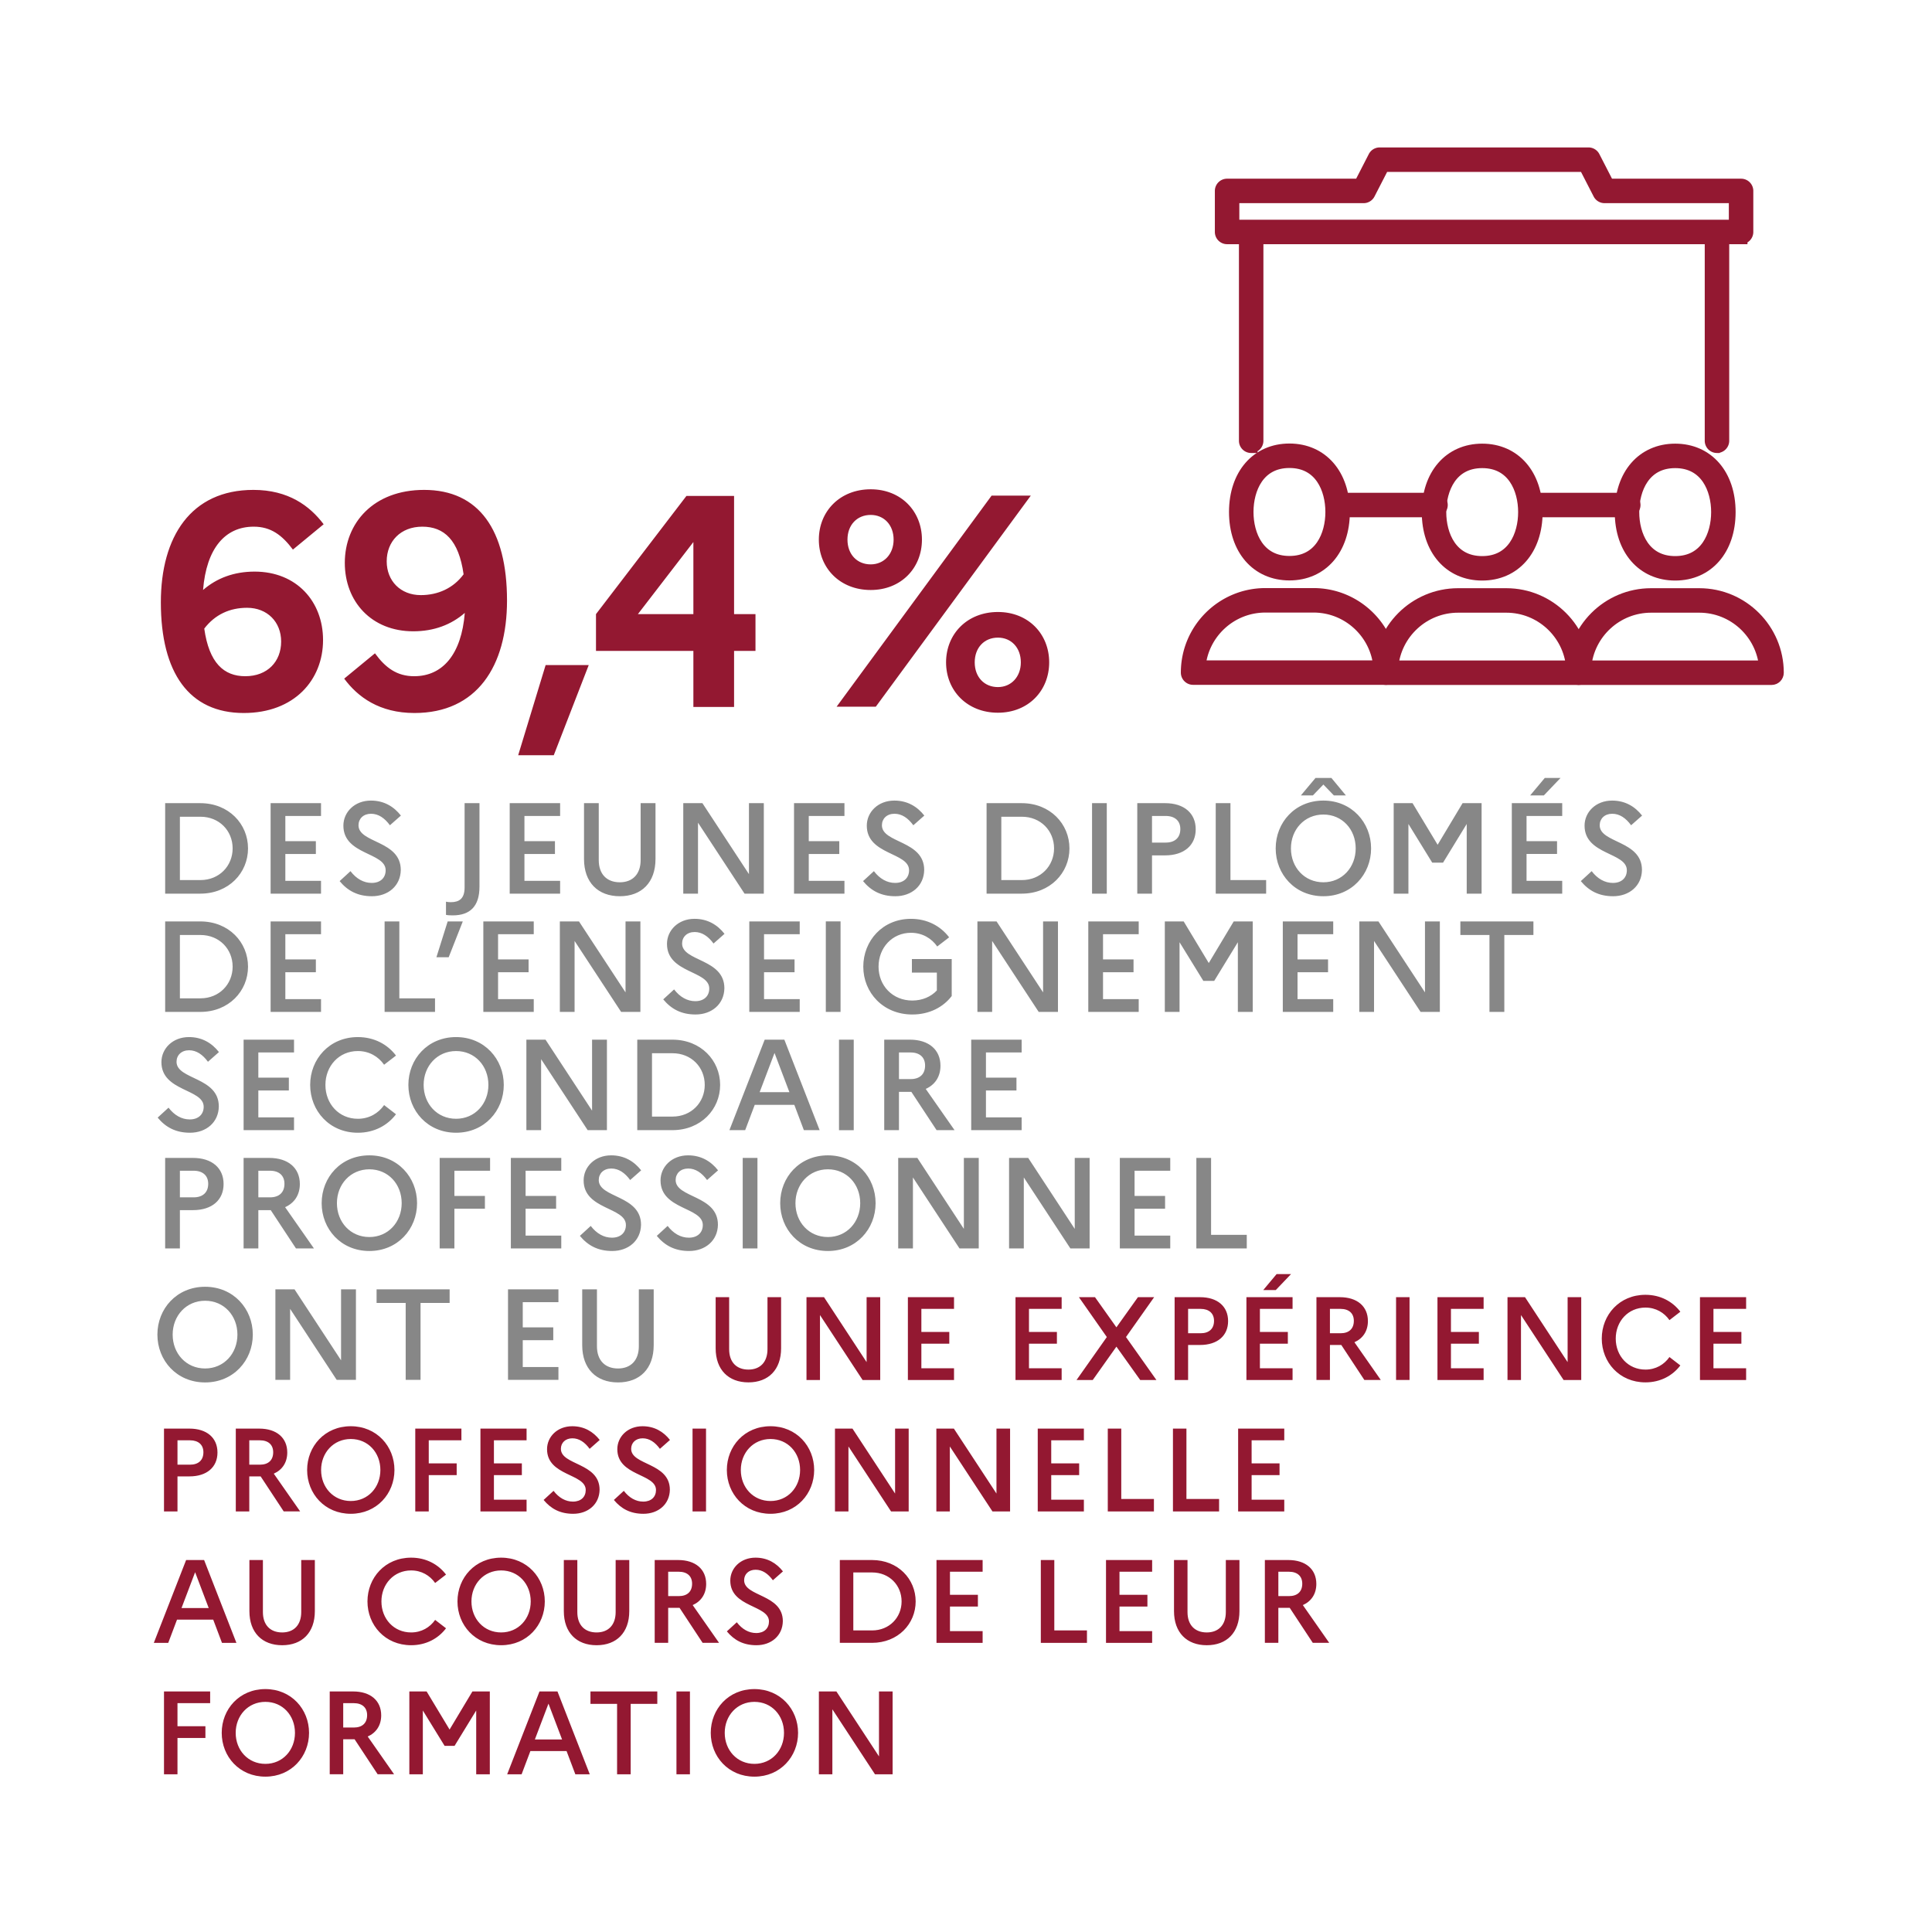<svg fill="none" xmlns="http://www.w3.org/2000/svg" viewBox="0 0 628 628"><path d="M565.939 77.297h-167.07c-1.051 0-1.9-.85-1.9-1.9V62.06c0-1.05.849-1.9 1.9-1.9h43.218l4.691-9.125A1.894 1.894 0 0 1 448.467 50h67.873c.714 0 1.363.401 1.69 1.036l4.691 9.126h43.218c1.05 0 1.9.85 1.9 1.9v13.335c0 1.05-.85 1.9-1.9 1.9Zm-165.171-3.8h163.271v-9.536h-42.476a1.903 1.903 0 0 1-1.694-1.032l-4.691-9.125h-65.553l-4.691 9.125a1.897 1.897 0 0 1-1.69 1.032h-42.476v9.536Z" stroke="#931831" stroke-width="4.154" stroke-miterlimit="10" stroke-linecap="round"/><path d="M558.107 145.17c-1.05 0-1.9-.849-1.9-1.899V77.727a1.899 1.899 0 1 1 3.8 0v65.544c0 1.05-.85 1.899-1.9 1.899ZM529.271 166.052h-31.324c-1.051 0-1.9-.849-1.9-1.899 0-1.051.849-1.9 1.9-1.9h31.324c1.051 0 1.9.849 1.9 1.9 0 1.05-.849 1.899-1.9 1.899ZM466.615 166.052H435.29a1.897 1.897 0 0 1-1.899-1.899c0-1.051.849-1.9 1.899-1.9h31.325a1.899 1.899 0 1 1 0 3.799ZM406.697 145.17c-1.051 0-1.9-.849-1.9-1.899V77.727c0-1.05.849-1.9 1.9-1.9 1.05 0 1.899.85 1.899 1.9v65.544c0 1.05-.849 1.899-1.899 1.899ZM450.464 220.53h-62.65c-1.05 0-1.9-.849-1.9-1.9 0-14.003 11.389-25.397 25.392-25.397h15.665c14.003 0 25.392 11.394 25.392 25.397 0 1.051-.849 1.9-1.899 1.9Zm-60.666-3.799h58.682c-.966-11.021-10.241-19.693-21.509-19.693h-15.665c-11.268 0-20.547 8.672-21.508 19.693Z" stroke="#931831" stroke-width="4.154" stroke-miterlimit="10" stroke-linecap="round"/><path d="M419.135 186.593c-10.502 0-17.565-8.108-17.565-20.174 0-12.061 7.063-20.174 17.565-20.174 10.502 0 17.56 8.113 17.56 20.174 0 12.066-7.058 20.174-17.56 20.174Zm0-36.548c-10.157 0-13.761 8.822-13.761 16.374s3.604 16.374 13.761 16.374 13.76-8.822 13.76-16.374-3.603-16.374-13.76-16.374ZM513.117 220.57h-62.655c-1.05 0-1.9-.849-1.9-1.9 0-14.003 11.394-25.397 25.397-25.397h15.665c13.999 0 25.392 11.394 25.392 25.397 0 1.051-.849 1.9-1.899 1.9Zm-60.671-3.799h58.687c-.966-11.021-10.246-19.693-21.509-19.693h-15.665c-11.267 0-20.547 8.672-21.513 19.693ZM481.791 186.633c-10.502 0-17.564-8.108-17.564-20.174 0-12.061 7.062-20.173 17.564-20.173 10.502 0 17.565 8.112 17.565 20.173 0 12.066-7.063 20.174-17.565 20.174Zm0-36.548c-10.157 0-13.76 8.822-13.76 16.374 0 7.553 3.603 16.375 13.76 16.375s13.76-8.822 13.76-16.375c0-7.552-3.603-16.374-13.76-16.374Z" stroke="#931831" stroke-width="4.154" stroke-miterlimit="10" stroke-linecap="round"/><path d="M575.846 220.57h-62.649c-1.051 0-1.9-.849-1.9-1.9 0-14.003 11.389-25.397 25.392-25.397h15.665c13.998 0 25.392 11.394 25.392 25.397 0 1.051-.849 1.9-1.9 1.9Zm-60.666-3.799h58.683c-.967-11.021-10.246-19.693-21.509-19.693h-15.665c-11.268 0-20.547 8.672-21.509 19.693ZM544.522 186.633c-10.503 0-17.565-8.108-17.565-20.174 0-12.061 7.062-20.173 17.565-20.173 10.507 0 17.564 8.112 17.564 20.173 0 12.066-7.057 20.174-17.564 20.174Zm0-36.548c-10.157 0-13.761 8.822-13.761 16.374 0 7.553 3.604 16.375 13.761 16.375 10.156 0 13.765-8.822 13.765-16.375 0-7.552-3.609-16.374-13.765-16.374Z" stroke="#931831" stroke-width="4.154" stroke-miterlimit="10" stroke-linecap="round"/><path d="M66.396 204.323c1.568 11.174 6.371 15.482 13.326 15.482 7.253 0 11.664-4.803 11.664-11.267 0-6.372-4.509-10.974-11.076-10.974-5.583 0-10.386 2.152-13.914 6.759Zm38.807-33.911-9.994 8.234c-3.529-4.705-7.155-7.45-12.743-7.45-9.307 0-15.384 7.058-16.462 20.58 4.41-3.823 9.998-5.975 16.756-5.975 13.625 0 22.247 9.7 22.247 22.247 0 12.934-9.308 23.716-25.775 23.716-17.737 0-26.947-13.032-26.947-35.969 0-21.359 9.798-36.553 30.083-36.553 11.37 0 18.33 5.191 22.835 11.17ZM136.776 193.442c5.587 0 10.586-2.25 13.914-6.759-1.564-11.174-6.367-15.487-13.424-15.487-7.058 0-11.567 4.807-11.567 11.267 0 6.377 4.509 10.979 11.077 10.979Zm-24.893 27.147 9.998-8.229c3.426 4.705 7.151 7.445 12.738 7.445 9.312 0 15.385-7.156 16.463-20.58-4.406 3.828-9.993 5.979-16.757 5.979-13.62 0-22.246-9.704-22.246-22.246 0-12.939 9.312-23.716 25.775-23.716 17.835 0 26.951 13.032 26.951 35.969 0 21.359-9.802 36.553-30.088 36.553-11.366 0-18.423-5.191-22.834-11.175ZM168.437 245.485l8.921-29.306 14.012.001-11.364 29.304-11.569.001ZM225.383 199.619v-23.427l-18.031 23.427h18.031Zm-31.656 0 29.401-38.415h15.483v38.415h6.96v11.959h-6.96v18.227h-13.228v-18.227h-31.656v-11.959ZM331.824 215.299c0-4.798-3.136-8.037-7.449-8.037-4.411 0-7.543 3.239-7.543 8.037 0 4.799 3.132 8.038 7.543 8.038 4.313 0 7.449-3.333 7.449-8.038Zm9.214 0c0 9.214-6.763 16.37-16.663 16.37-9.994 0-16.855-7.156-16.855-16.37 0-9.214 6.861-16.369 16.855-16.369 9.9 0 16.663 7.155 16.663 16.369Zm-50.569-39.89c0-4.798-3.137-8.033-7.45-8.033-4.411 0-7.548 3.235-7.548 8.033 0 4.803 3.137 8.043 7.548 8.043 4.313 0 7.45-3.338 7.45-8.043Zm31.847-14.301h12.743l-50.374 68.601h-12.742l50.373-68.601Zm-22.638 14.301c0 9.219-6.759 16.37-16.659 16.37-9.998 0-16.855-7.151-16.855-16.37 0-9.209 6.857-16.365 16.855-16.365 9.9 0 16.659 7.156 16.659 16.365Z" fill="#931831"/><path d="M58.475 265.481v20.589h6.684c6.091 0 10.46-4.579 10.46-10.296 0-5.756-4.369-10.293-10.46-10.293h-6.684Zm-4.79-4.411h11.427c9.247 0 15.51 6.764 15.51 14.704 0 7.944-6.263 14.707-15.51 14.707H53.686V261.07ZM87.963 261.069h16.388v4.164h-11.6v8.187h9.92v4.164h-9.92v8.738h11.6v4.163H87.963v-29.416ZM113.927 283.172c1.891 2.479 4.285 3.823 6.89 3.823 2.856 0 4.541-1.68 4.541-4.117 0-5.881-13.741-4.915-13.741-14.498 0-4.411 3.655-8.15 8.948-8.15 4.247 0 7.44 1.933 9.75 4.874l-3.57 3.15c-1.727-2.352-3.744-3.739-6.138-3.739-2.479 0-4.075 1.597-4.075 3.739 0 5.882 13.741 4.878 13.741 14.54-.084 5.167-4.116 8.528-9.372 8.528-4.621 0-7.898-1.764-10.503-4.915l3.529-3.235ZM147.153 297.545c-.882 0-1.638-.042-2.184-.168v-4.285c.462.121.966.163 1.554.163 2.731 0 4.495-1.13 4.495-4.789v-27.395h4.836v27.143c0 6.432-3.114 9.331-8.701 9.331ZM165.68 261.069h16.388v4.164h-11.599v8.187h9.919v4.164h-9.919v8.738h11.599v4.163H165.68v-29.416ZM208.241 261.069h4.831v18.152c0 7.609-4.495 12.099-11.595 12.099-7.104 0-11.641-4.49-11.641-12.099v-18.152h4.789v18.489c0 4.621 2.647 7.23 6.852 7.23 4.117 0 6.764-2.609 6.764-7.23v-18.489ZM222.098 261.069h6.222l15.128 23.068v-23.068h4.831v29.416h-6.26l-15.132-23.072v23.072h-4.789v-29.416ZM258.102 261.069h16.388v4.164h-11.599v8.187h9.918v4.164h-9.918v8.738h11.599v4.163h-16.388v-29.416ZM284.064 283.172c1.89 2.479 4.285 3.823 6.889 3.823 2.857 0 4.542-1.68 4.542-4.117 0-5.881-13.742-4.915-13.742-14.498 0-4.411 3.655-8.15 8.948-8.15 4.248 0 7.441 1.933 9.751 4.874l-3.571 3.15c-1.727-2.352-3.743-3.739-6.138-3.739-2.478 0-4.074 1.597-4.074 3.739 0 5.882 13.741 4.878 13.741 14.54-.084 5.167-4.117 8.528-9.373 8.528-4.621 0-7.897-1.764-10.502-4.915l3.529-3.235ZM325.48 265.481v20.589h6.685c6.091 0 10.46-4.579 10.46-10.296 0-5.756-4.369-10.293-10.46-10.293h-6.685Zm-4.789-4.411h11.427c9.247 0 15.511 6.764 15.511 14.704 0 7.944-6.264 14.707-15.511 14.707h-11.427V261.07ZM359.762 261.065h-4.789v29.416h4.789v-29.416ZM374.465 265.23v8.654h4.453c2.987 0 4.752-1.596 4.752-4.411 0-2.646-1.765-4.243-4.752-4.243h-4.453Zm-4.789-4.163h9.032c6.18 0 9.961 3.281 9.961 8.49 0 5.21-3.781 8.486-9.961 8.486h-4.243v12.44h-4.789v-29.416ZM395.172 261.069h4.789v25h11.599v4.416h-16.388v-29.416ZM422.856 258.549l4.752-5.676h5.167l4.705 5.676h-3.907l-3.408-3.533-3.402 3.533h-3.907Zm17.816 17.224c0-6.176-4.369-11.007-10.507-11.007-6.133 0-10.544 4.873-10.544 11.007 0 6.184 4.411 11.015 10.544 11.015 6.138 0 10.507-4.877 10.507-11.015Zm5.004 0c0 8.406-6.306 15.548-15.511 15.548-9.242 0-15.501-7.142-15.501-15.548 0-8.397 6.259-15.544 15.501-15.544 9.205 0 15.511 7.147 15.511 15.544ZM453.02 261.069h6.133l8.154 13.527 8.108-13.527h6.18v29.416h-4.836v-22.652l-7.687 12.565h-3.529l-7.734-12.565v22.652h-4.789v-29.416ZM497.383 258.548l4.752-5.675h5.12l-5.419 5.675h-4.453Zm-5.965 2.521h16.384v4.164h-11.595v8.191h9.914v4.159h-9.914v8.738h11.595v4.164h-16.384v-29.416ZM517.376 283.172c1.891 2.479 4.285 3.823 6.895 3.823 2.856 0 4.537-1.68 4.537-4.117 0-5.881-13.742-4.915-13.742-14.498 0-4.411 3.655-8.15 8.953-8.15 4.242 0 7.435 1.933 9.746 4.874l-3.571 3.15c-1.722-2.352-3.744-3.739-6.133-3.739-2.484 0-4.075 1.597-4.075 3.739 0 5.882 13.737 4.878 13.737 14.54-.084 5.167-4.117 8.528-9.373 8.528-4.621 0-7.898-1.764-10.502-4.915l3.528-3.235ZM58.475 303.922v20.589h6.684c6.091 0 10.46-4.579 10.46-10.297 0-5.755-4.369-10.292-10.46-10.292h-6.684Zm-4.79-4.411h11.427c9.247 0 15.51 6.763 15.51 14.703 0 7.944-6.263 14.708-15.51 14.708H53.686v-29.411ZM87.963 299.51h16.388v4.163h-11.6v8.187h9.92v4.164h-9.92v8.738h11.6v4.164H87.963V299.51ZM125.016 299.51h4.789v25h11.599v4.416h-16.388V299.51ZM141.86 311.147l3.655-11.636 4.918-.002-4.585 11.638h-3.988ZM157.109 299.51h16.389v4.163h-11.6v8.187h9.919v4.164h-9.919v8.738h11.6v4.164h-16.389V299.51ZM181.98 299.51h6.222l15.128 23.067V299.51h4.832v29.416h-6.26l-15.132-23.073v23.073h-4.79V299.51ZM219.115 321.612c1.89 2.479 4.285 3.823 6.889 3.823 2.857 0 4.542-1.68 4.542-4.117 0-5.881-13.742-4.915-13.742-14.498 0-4.41 3.655-8.154 8.948-8.154 4.248 0 7.44 1.937 9.751 4.878l-3.571 3.15c-1.727-2.352-3.743-3.738-6.138-3.738-2.478 0-4.075 1.596-4.075 3.738 0 5.882 13.742 4.878 13.742 14.54-.084 5.167-4.117 8.528-9.373 8.528-4.621 0-7.897-1.764-10.502-4.915l3.529-3.235ZM243.562 299.51h16.389v4.163h-11.599v8.187h9.918v4.164h-9.918v8.738h11.599v4.164h-16.389V299.51ZM273.223 299.503h-4.789v29.416h4.789v-29.416ZM304.526 321.949v-5.797h-8.113v-4.415h12.944v12.019c-2.773 3.655-7.31 6.007-12.813 6.007-9.499 0-15.931-7.141-15.931-15.548 0-8.402 6.264-15.548 15.506-15.548 5.34 0 9.667 2.395 12.398 6.012l-3.865 2.978c-1.849-2.642-4.831-4.453-8.533-4.453-6.133 0-10.544 4.878-10.544 11.011 0 6.18 4.579 11.011 10.969 11.011 3.277 0 6.091-1.26 7.982-3.277ZM317.711 299.51h6.222l15.123 23.067V299.51h4.836v29.416h-6.259L322.5 305.853v23.073h-4.789V299.51ZM353.75 299.51h16.388v4.163h-11.599v8.187h9.919v4.164h-9.919v8.738h11.599v4.164H353.75V299.51ZM378.625 299.51h6.133l8.155 13.527 8.108-13.527h6.18v29.416h-4.836v-22.653l-7.688 12.57h-3.529l-7.734-12.57v22.653h-4.789V299.51ZM416.977 299.51h16.388v4.163h-11.599v8.187h9.918v4.164h-9.918v8.738h11.599v4.164h-16.388V299.51ZM441.844 299.51h6.222l15.123 23.067V299.51h4.836v29.416h-6.26l-15.132-23.073v23.073h-4.789V299.51ZM474.695 299.51h23.745v4.411h-9.457v25.005h-4.831v-25.005h-9.457v-4.411ZM54.779 360.048c1.89 2.478 4.285 3.823 6.89 3.823 2.856 0 4.54-1.681 4.54-4.117 0-5.881-13.74-4.915-13.74-14.498 0-4.411 3.654-8.154 8.947-8.154 4.248 0 7.44 1.937 9.751 4.877l-3.57 3.151c-1.728-2.353-3.744-3.739-6.139-3.739-2.478 0-4.075 1.597-4.075 3.739 0 5.881 13.742 4.878 13.742 14.54-.084 5.167-4.117 8.528-9.373 8.528-4.62 0-7.897-1.765-10.502-4.915l3.529-3.235ZM79.184 337.945h16.388v4.163h-11.6v8.188h9.92v4.163h-9.92v8.738h11.6v4.164H79.184v-29.416ZM124.854 359.21l3.865 2.982c-2.731 3.613-7.057 6.008-12.397 6.008-9.242 0-15.502-7.142-15.502-15.548 0-8.402 6.26-15.548 15.502-15.548 5.34 0 9.666 2.394 12.397 6.011l-3.865 2.978c-1.848-2.641-4.831-4.452-8.532-4.452-6.134 0-10.545 4.877-10.545 11.011 0 6.18 4.411 11.011 10.545 11.011 3.701 0 6.684-1.811 8.532-4.453ZM158.755 352.65c0-6.176-4.373-11.007-10.507-11.007-6.133 0-10.544 4.878-10.544 11.007 0 6.18 4.411 11.011 10.544 11.011 6.134 0 10.507-4.878 10.507-11.011Zm4.999 0c0 8.406-6.301 15.548-15.506 15.548-9.242 0-15.506-7.142-15.506-15.548 0-8.402 6.264-15.548 15.506-15.548 9.205 0 15.506 7.146 15.506 15.548ZM171.102 337.945h6.222l15.128 23.068v-23.068h4.831v29.416h-6.26l-15.132-23.073v23.073h-4.789v-29.416ZM211.934 342.357v20.589h6.684c6.091 0 10.46-4.579 10.46-10.296 0-5.756-4.369-10.293-10.46-10.293h-6.684Zm-4.789-4.411h11.426c9.247 0 15.511 6.764 15.511 14.704 0 7.944-6.264 14.707-15.511 14.707h-11.426v-29.411ZM256.595 355.007l-4.836-12.738-4.831 12.738h9.667Zm-8.029-17.061h6.39l11.469 29.411H261.3l-3.109-8.233h-12.86l-3.108 8.233h-5.125l11.468-29.411ZM277.508 337.948h-4.789v29.416h4.789v-29.416ZM292.211 342.107v8.654h3.781c2.987 0 4.709-1.597 4.709-4.411 0-2.647-1.722-4.243-4.709-4.243h-3.781Zm-4.789-4.164h8.318c6.18 0 9.961 3.282 9.961 8.491 0 3.529-1.765 6.175-4.79 7.52l9.369 13.405h-5.84l-8.196-12.439h-4.033v12.439h-4.789v-29.416ZM315.695 337.945h16.389v4.163h-11.6v8.188h9.919v4.163h-9.919v8.738h11.6v4.164h-16.389v-29.416ZM58.475 380.546v8.654h4.453c2.987 0 4.751-1.596 4.751-4.411 0-2.646-1.764-4.243-4.751-4.243h-4.453Zm-4.79-4.163h9.032c6.18 0 9.961 3.281 9.961 8.49s-3.78 8.486-9.96 8.486h-4.243v12.44h-4.79v-29.416ZM83.975 380.546v8.654h3.785c2.983 0 4.7-1.596 4.7-4.411 0-2.646-1.717-4.243-4.7-4.243h-3.785Zm-4.79-4.163h8.318c6.18 0 9.961 3.281 9.961 8.49 0 3.529-1.764 6.176-4.789 7.52l9.368 13.406h-5.84l-8.196-12.44h-4.032v12.44h-4.79v-29.416ZM130.568 391.09c0-6.175-4.374-11.006-10.507-11.006-6.134 0-10.545 4.873-10.545 11.006 0 6.18 4.411 11.011 10.545 11.011 6.133 0 10.507-4.877 10.507-11.011Zm4.999 0c0 8.407-6.302 15.548-15.506 15.548-9.242 0-15.506-7.141-15.506-15.548 0-8.402 6.264-15.543 15.506-15.543 9.204 0 15.506 7.141 15.506 15.543ZM142.914 376.385h16.388v4.163h-11.599v8.187h9.919v4.164h-9.919v12.902h-4.789v-29.416ZM166.055 376.385h16.388v4.163h-11.599v8.187h9.919v4.164h-9.919v8.738h11.599v4.164h-16.388v-29.416ZM192.021 398.489c1.89 2.478 4.285 3.822 6.889 3.822 2.857 0 4.542-1.68 4.542-4.116 0-5.882-13.742-4.916-13.742-14.498 0-4.411 3.655-8.15 8.948-8.15 4.248 0 7.441 1.932 9.751 4.873l-3.571 3.151c-1.727-2.353-3.743-3.739-6.138-3.739-2.478 0-4.074 1.596-4.074 3.739 0 5.881 13.741 4.877 13.741 14.539-.084 5.168-4.117 8.528-9.373 8.528-4.621 0-7.897-1.764-10.502-4.915l3.529-3.234ZM217.017 398.489c1.89 2.478 4.285 3.822 6.89 3.822 2.856 0 4.541-1.68 4.541-4.116 0-5.882-13.741-4.916-13.741-14.498 0-4.411 3.654-8.15 8.948-8.15 4.247 0 7.44 1.932 9.75 4.873l-3.57 3.151c-1.728-2.353-3.744-3.739-6.138-3.739-2.479 0-4.075 1.596-4.075 3.739 0 5.881 13.741 4.877 13.741 14.539-.084 5.168-4.117 8.528-9.372 8.528-4.621 0-7.898-1.764-10.503-4.915l3.529-3.234ZM246.211 376.386h-4.789v29.416h4.789v-29.416ZM279.615 391.09c0-6.175-4.374-11.006-10.507-11.006-6.134 0-10.545 4.873-10.545 11.006 0 6.18 4.411 11.011 10.545 11.011 6.133 0 10.507-4.877 10.507-11.011Zm4.999 0c0 8.407-6.302 15.548-15.506 15.548-9.242 0-15.506-7.141-15.506-15.548 0-8.402 6.264-15.543 15.506-15.543 9.204 0 15.506 7.141 15.506 15.543ZM291.961 376.385h6.222l15.123 23.067v-23.067h4.836v29.416h-6.259l-15.133-23.073v23.073h-4.789v-29.416ZM328 376.385h6.222l15.123 23.067v-23.067h4.836v29.416h-6.259l-15.133-23.073v23.073H328v-29.416ZM364.004 376.385h16.388v4.163h-11.599v8.187h9.919v4.164h-9.919v8.738h11.599v4.164h-16.388v-29.416ZM388.875 376.385h4.789v25h11.599v4.416h-16.388v-29.416ZM77.175 433.815c0-6.176-4.373-11.007-10.507-11.007-6.133 0-10.544 4.878-10.544 11.007 0 6.18 4.41 11.011 10.544 11.011 6.133 0 10.507-4.878 10.507-11.011Zm5 0c0 8.406-6.302 15.548-15.507 15.548-9.242 0-15.506-7.142-15.506-15.548 0-8.402 6.264-15.548 15.506-15.548 9.205 0 15.506 7.146 15.506 15.548ZM89.518 419.109h6.222l15.123 23.068v-23.068h4.836v29.416h-6.26l-15.132-23.072v23.072h-4.79v-29.416ZM122.41 419.109h23.745v4.411h-9.457v25.005h-4.831V423.52h-9.457v-4.411ZM165.133 419.109h16.388v4.164h-11.599v8.187h9.919v4.164h-9.919v8.738h11.599v4.163h-16.388v-29.416ZM207.655 419.109h4.831v18.153c0 7.608-4.495 12.099-11.595 12.099-7.104 0-11.641-4.491-11.641-12.099v-18.153h4.789v18.489c0 4.621 2.647 7.23 6.852 7.23 4.117 0 6.764-2.609 6.764-7.23v-18.489Z" fill="#878787"/><path d="M249.471 421.649h4.425v16.617c0 6.959-4.117 11.076-10.619 11.076-6.498 0-10.652-4.117-10.652-11.076v-16.617h4.388v16.92c0 4.229 2.422 6.619 6.264 6.619 3.771 0 6.194-2.39 6.194-6.619v-16.92ZM262.152 421.649h5.695l13.844 21.112v-21.112h4.425v26.923h-5.732l-13.849-21.116v21.116h-4.383v-26.923ZM295.109 421.649h14.998v3.804h-10.615v7.501h9.079v3.809h-9.079v8h10.615v3.809h-14.998v-26.923ZM330.09 421.649h15.002v3.804h-10.619v7.501h9.078v3.809h-9.078v8h10.619v3.809H330.09v-26.923ZM349.93 448.57l9.844-13.961-9.074-12.962h5.228l6.964 9.807 6.997-9.807h5.27l-9.154 12.962 9.886 13.961h-5.269l-7.73-10.843-7.692 10.843h-5.27ZM386.195 425.455v7.921h4.08c2.726 0 4.346-1.456 4.346-4.037 0-2.423-1.62-3.884-4.346-3.884h-4.08Zm-4.383-3.804h8.272c5.648 0 9.111 2.997 9.111 7.767 0 4.766-3.463 7.767-9.111 7.767h-3.889v11.384h-4.383v-26.918ZM410.614 419.342l4.345-5.195h4.691l-4.962 5.195h-4.074Zm-5.462 2.306h14.998v3.809h-10.615v7.496h9.079v3.809h-9.079v8h10.615v3.809h-14.998v-26.923ZM432.297 425.455v7.921h3.463c2.731 0 4.309-1.456 4.309-4.037 0-2.423-1.578-3.884-4.309-3.884h-3.463Zm-4.383-3.804h7.613c5.653 0 9.116 2.997 9.116 7.767 0 3.23-1.615 5.652-4.383 6.88l8.575 12.271h-5.345l-7.501-11.384h-3.692v11.384h-4.383v-26.918ZM458.176 421.645h-4.383v26.923h4.383v-26.923ZM467.25 421.649h15.002v3.804h-10.619v7.501h9.079v3.809h-9.079v8h10.619v3.809H467.25v-26.923ZM490.016 421.649h5.694l13.845 21.112v-21.112h4.425v26.923h-5.737l-13.844-21.116v21.116h-4.383v-26.923ZM542.66 441.108l3.538 2.731c-2.502 3.309-6.465 5.503-11.347 5.503-8.463 0-14.195-6.544-14.195-14.232 0-7.697 5.732-14.232 14.195-14.232 4.882 0 8.845 2.194 11.347 5.504l-3.538 2.73c-1.695-2.427-4.425-4.079-7.809-4.079-5.616 0-9.653 4.462-9.653 10.077 0 5.653 4.037 10.078 9.653 10.078 3.384 0 6.114-1.653 7.809-4.08ZM552.578 421.649h15.002v3.804h-10.619v7.501h9.079v3.809h-9.079v8h10.619v3.809h-15.002v-26.923ZM57.692 468.175v7.921h4.08c2.725 0 4.345-1.456 4.345-4.037 0-2.423-1.62-3.884-4.346-3.884h-4.08Zm-4.383-3.804h8.27c5.649 0 9.112 2.997 9.112 7.767 0 4.766-3.463 7.767-9.111 7.767h-3.888v11.385h-4.383v-26.919ZM81.031 468.175v7.921h3.464c2.73 0 4.308-1.456 4.308-4.037 0-2.423-1.578-3.884-4.308-3.884H81.03Zm-4.383-3.804h7.613c5.653 0 9.116 2.997 9.116 7.767 0 3.23-1.615 5.653-4.382 6.88l8.574 12.272h-5.344l-7.501-11.385H81.03v11.385h-4.383v-26.919ZM123.642 477.829c0-5.652-4-10.077-9.616-10.077-5.615 0-9.652 4.462-9.652 10.077 0 5.653 4.037 10.078 9.652 10.078 5.616 0 9.616-4.462 9.616-10.078Zm4.574 0c0 7.688-5.764 14.232-14.19 14.232-8.462 0-14.194-6.544-14.194-14.232 0-7.692 5.732-14.231 14.194-14.231 8.426 0 14.19 6.539 14.19 14.231ZM134.984 464.369h14.998v3.804h-10.615v7.501h9.079v3.809h-9.079v11.809h-4.383v-26.923ZM156.168 464.369h14.997v3.804h-10.614v7.501h9.079v3.809h-9.079v8.001h10.614v3.808h-14.997v-26.923ZM179.933 484.599c1.732 2.268 3.926 3.5 6.311 3.5 2.614 0 4.149-1.54 4.149-3.771 0-5.382-12.574-4.495-12.574-13.266 0-4.042 3.346-7.463 8.191-7.463 3.884 0 6.806 1.769 8.925 4.462l-3.272 2.885c-1.578-2.157-3.421-3.422-5.615-3.422-2.269 0-3.73 1.456-3.73 3.422 0 5.386 12.58 4.457 12.58 13.307-.08 4.729-3.772 7.809-8.579 7.809-4.234 0-7.231-1.619-9.616-4.499l3.23-2.964ZM202.773 484.599c1.732 2.268 3.926 3.5 6.311 3.5 2.614 0 4.149-1.54 4.149-3.771 0-5.382-12.574-4.495-12.574-13.266 0-4.042 3.346-7.463 8.191-7.463 3.884 0 6.806 1.769 8.925 4.462l-3.272 2.885c-1.578-2.157-3.422-3.422-5.615-3.422-2.269 0-3.73 1.456-3.73 3.422 0 5.386 12.58 4.457 12.58 13.307-.08 4.729-3.772 7.809-8.58 7.809-4.233 0-7.23-1.619-9.615-4.499l3.23-2.964ZM229.496 464.369h-4.383v26.923h4.383v-26.923ZM260.072 477.829c0-5.652-4.001-10.077-9.616-10.077-5.615 0-9.653 4.462-9.653 10.077 0 5.653 4.038 10.078 9.653 10.078s9.616-4.462 9.616-10.078Zm4.574 0c0 7.688-5.765 14.232-14.19 14.232-8.462 0-14.194-6.544-14.194-14.232 0-7.692 5.732-14.231 14.194-14.231 8.425 0 14.19 6.539 14.19 14.231ZM271.41 464.369h5.69l13.849 21.112v-21.112h4.42v26.923h-5.732l-13.844-21.116v21.116h-4.383v-26.923ZM304.363 464.369h5.695l13.844 21.112v-21.112h4.425v26.923h-5.732l-13.849-21.116v21.116h-4.383v-26.923ZM337.32 464.369h14.998v3.804h-10.615v7.501h9.079v3.809h-9.079v8.001h10.615v3.808H337.32v-26.923ZM360.086 464.369h4.383v22.881h10.614v4.042h-14.997v-26.923ZM381.27 464.369h4.382v22.881h10.615v4.042H381.27v-26.923ZM402.457 464.369h14.997v3.804H406.84v7.501h9.079v3.809h-9.079v8.001h10.614v3.808h-14.997v-26.923ZM67.845 522.701l-4.42-11.65-4.426 11.65h8.846Zm-7.347-15.613h5.848l10.498 26.923h-4.691l-2.847-7.538H57.538l-2.847 7.538H50l10.498-26.923ZM97.916 507.089h4.425v16.617c0 6.96-4.117 11.077-10.619 11.077-6.497 0-10.652-4.117-10.652-11.077v-16.617h4.388v16.921c0 4.229 2.422 6.619 6.264 6.619 3.772 0 6.194-2.39 6.194-6.619v-16.921ZM141.444 526.549l3.538 2.73c-2.502 3.31-6.46 5.503-11.347 5.503-8.462 0-14.19-6.544-14.19-14.231 0-7.697 5.728-14.232 14.19-14.232 4.887 0 8.845 2.194 11.347 5.503l-3.538 2.731c-1.694-2.428-4.425-4.08-7.809-4.08-5.615 0-9.653 4.462-9.653 10.078 0 5.652 4.038 10.077 9.653 10.077 3.384 0 6.115-1.652 7.809-4.079ZM172.513 520.55c0-5.653-4-10.078-9.615-10.078-5.616 0-9.653 4.462-9.653 10.078 0 5.652 4.037 10.077 9.653 10.077 5.615 0 9.615-4.462 9.615-10.077Zm4.574 0c0 7.687-5.769 14.231-14.189 14.231-8.463 0-14.195-6.544-14.195-14.231 0-7.693 5.732-14.232 14.195-14.232 8.42 0 14.189 6.539 14.189 14.232ZM200.119 507.089h4.425v16.617c0 6.96-4.117 11.077-10.619 11.077-6.497 0-10.652-4.117-10.652-11.077v-16.617h4.388v16.921c0 4.229 2.423 6.619 6.264 6.619 3.772 0 6.194-2.39 6.194-6.619v-16.921ZM217.195 510.895v7.922h3.464c2.73 0 4.308-1.457 4.308-4.038 0-2.423-1.578-3.884-4.308-3.884h-3.464Zm-4.383-3.804h7.614c5.652 0 9.115 2.997 9.115 7.767 0 3.23-1.615 5.653-4.382 6.881l8.574 12.271h-5.344l-7.501-11.385h-3.693v11.385h-4.383v-26.919ZM239.496 527.319c1.731 2.269 3.925 3.501 6.31 3.501 2.614 0 4.15-1.54 4.15-3.771 0-5.382-12.575-4.495-12.575-13.266 0-4.042 3.347-7.464 8.192-7.464 3.884 0 6.805 1.769 8.925 4.463l-3.272 2.884c-1.578-2.156-3.422-3.421-5.616-3.421-2.268 0-3.729 1.456-3.729 3.421 0 5.387 12.579 4.458 12.579 13.308-.079 4.728-3.771 7.809-8.579 7.809-4.234 0-7.23-1.62-9.615-4.5l3.23-2.964ZM277.371 511.128v18.843h6.115c5.578 0 9.578-4.191 9.578-9.419 0-5.27-4-9.424-9.578-9.424h-6.115Zm-4.383-4.038h10.461c8.462 0 14.189 6.19 14.189 13.462 0 7.268-5.727 13.457-14.189 13.457h-10.461V507.09ZM304.406 507.089h14.998v3.805h-10.615v7.5h9.079v3.809h-9.079v8.001h10.615v3.809h-14.998v-26.924ZM338.32 507.089h4.383v22.881h10.615v4.043H338.32v-26.924ZM359.508 507.089h14.997v3.805h-10.614v7.5h9.078v3.809h-9.078v8.001h10.614v3.809h-14.997v-26.924ZM398.459 507.089h4.425v16.617c0 6.96-4.117 11.077-10.619 11.077-6.497 0-10.652-4.117-10.652-11.077v-16.617h4.388v16.921c0 4.229 2.422 6.619 6.264 6.619 3.771 0 6.194-2.39 6.194-6.619v-16.921ZM415.531 510.895v7.922h3.464c2.73 0 4.308-1.457 4.308-4.038 0-2.423-1.578-3.884-4.308-3.884h-3.464Zm-4.383-3.804h7.613c5.653 0 9.116 2.997 9.116 7.767 0 3.23-1.615 5.653-4.383 6.881l8.575 12.271h-5.344l-7.501-11.385h-3.693v11.385h-4.383v-26.919ZM53.307 549.81h15.002v3.804h-10.62v7.501h9.08v3.809h-9.08v11.809h-4.382V549.81ZM95.88 563.271c0-5.653-4-10.078-9.615-10.078s-9.653 4.463-9.653 10.078c0 5.652 4.038 10.077 9.653 10.077s9.615-4.462 9.615-10.077Zm4.575 0c0 7.688-5.77 14.232-14.19 14.232-8.463 0-14.195-6.544-14.195-14.232 0-7.693 5.732-14.232 14.195-14.232 8.42 0 14.19 6.539 14.19 14.232ZM111.563 553.616v7.921h3.463c2.731 0 4.308-1.457 4.308-4.038 0-2.422-1.577-3.883-4.308-3.883h-3.463Zm-4.383-3.804h7.613c5.652 0 9.116 2.996 9.116 7.767 0 3.23-1.615 5.652-4.383 6.88l8.574 12.271h-5.344l-7.501-11.384h-3.692v11.384h-4.383v-26.918ZM133.059 549.81h5.615l7.463 12.383 7.422-12.383h5.657v26.923h-4.425v-20.734l-7.039 11.502h-3.23l-7.08-11.502v20.734h-4.383V549.81ZM182.704 565.422l-4.42-11.651-4.425 11.651h8.845Zm-7.347-15.613h5.849l10.497 26.923h-4.691l-2.847-7.538h-11.767l-2.848 7.538h-4.691l10.498-26.923ZM191.93 549.81h21.728v4.038h-8.654v22.885h-4.42v-22.885h-8.654v-4.038ZM224.266 549.81h-4.383v26.923h4.383V549.81ZM254.841 563.271c0-5.653-4-10.078-9.615-10.078-5.616 0-9.653 4.463-9.653 10.078 0 5.652 4.037 10.077 9.653 10.077 5.615 0 9.615-4.462 9.615-10.077Zm4.574 0c0 7.688-5.769 14.232-14.189 14.232-8.463 0-14.195-6.544-14.195-14.232 0-7.693 5.732-14.232 14.195-14.232 8.42 0 14.189 6.539 14.189 14.232ZM266.18 549.81h5.694l13.845 21.112V549.81h4.425v26.923h-5.732l-13.849-21.116v21.116h-4.383V549.81Z" fill="#931831"/></svg>